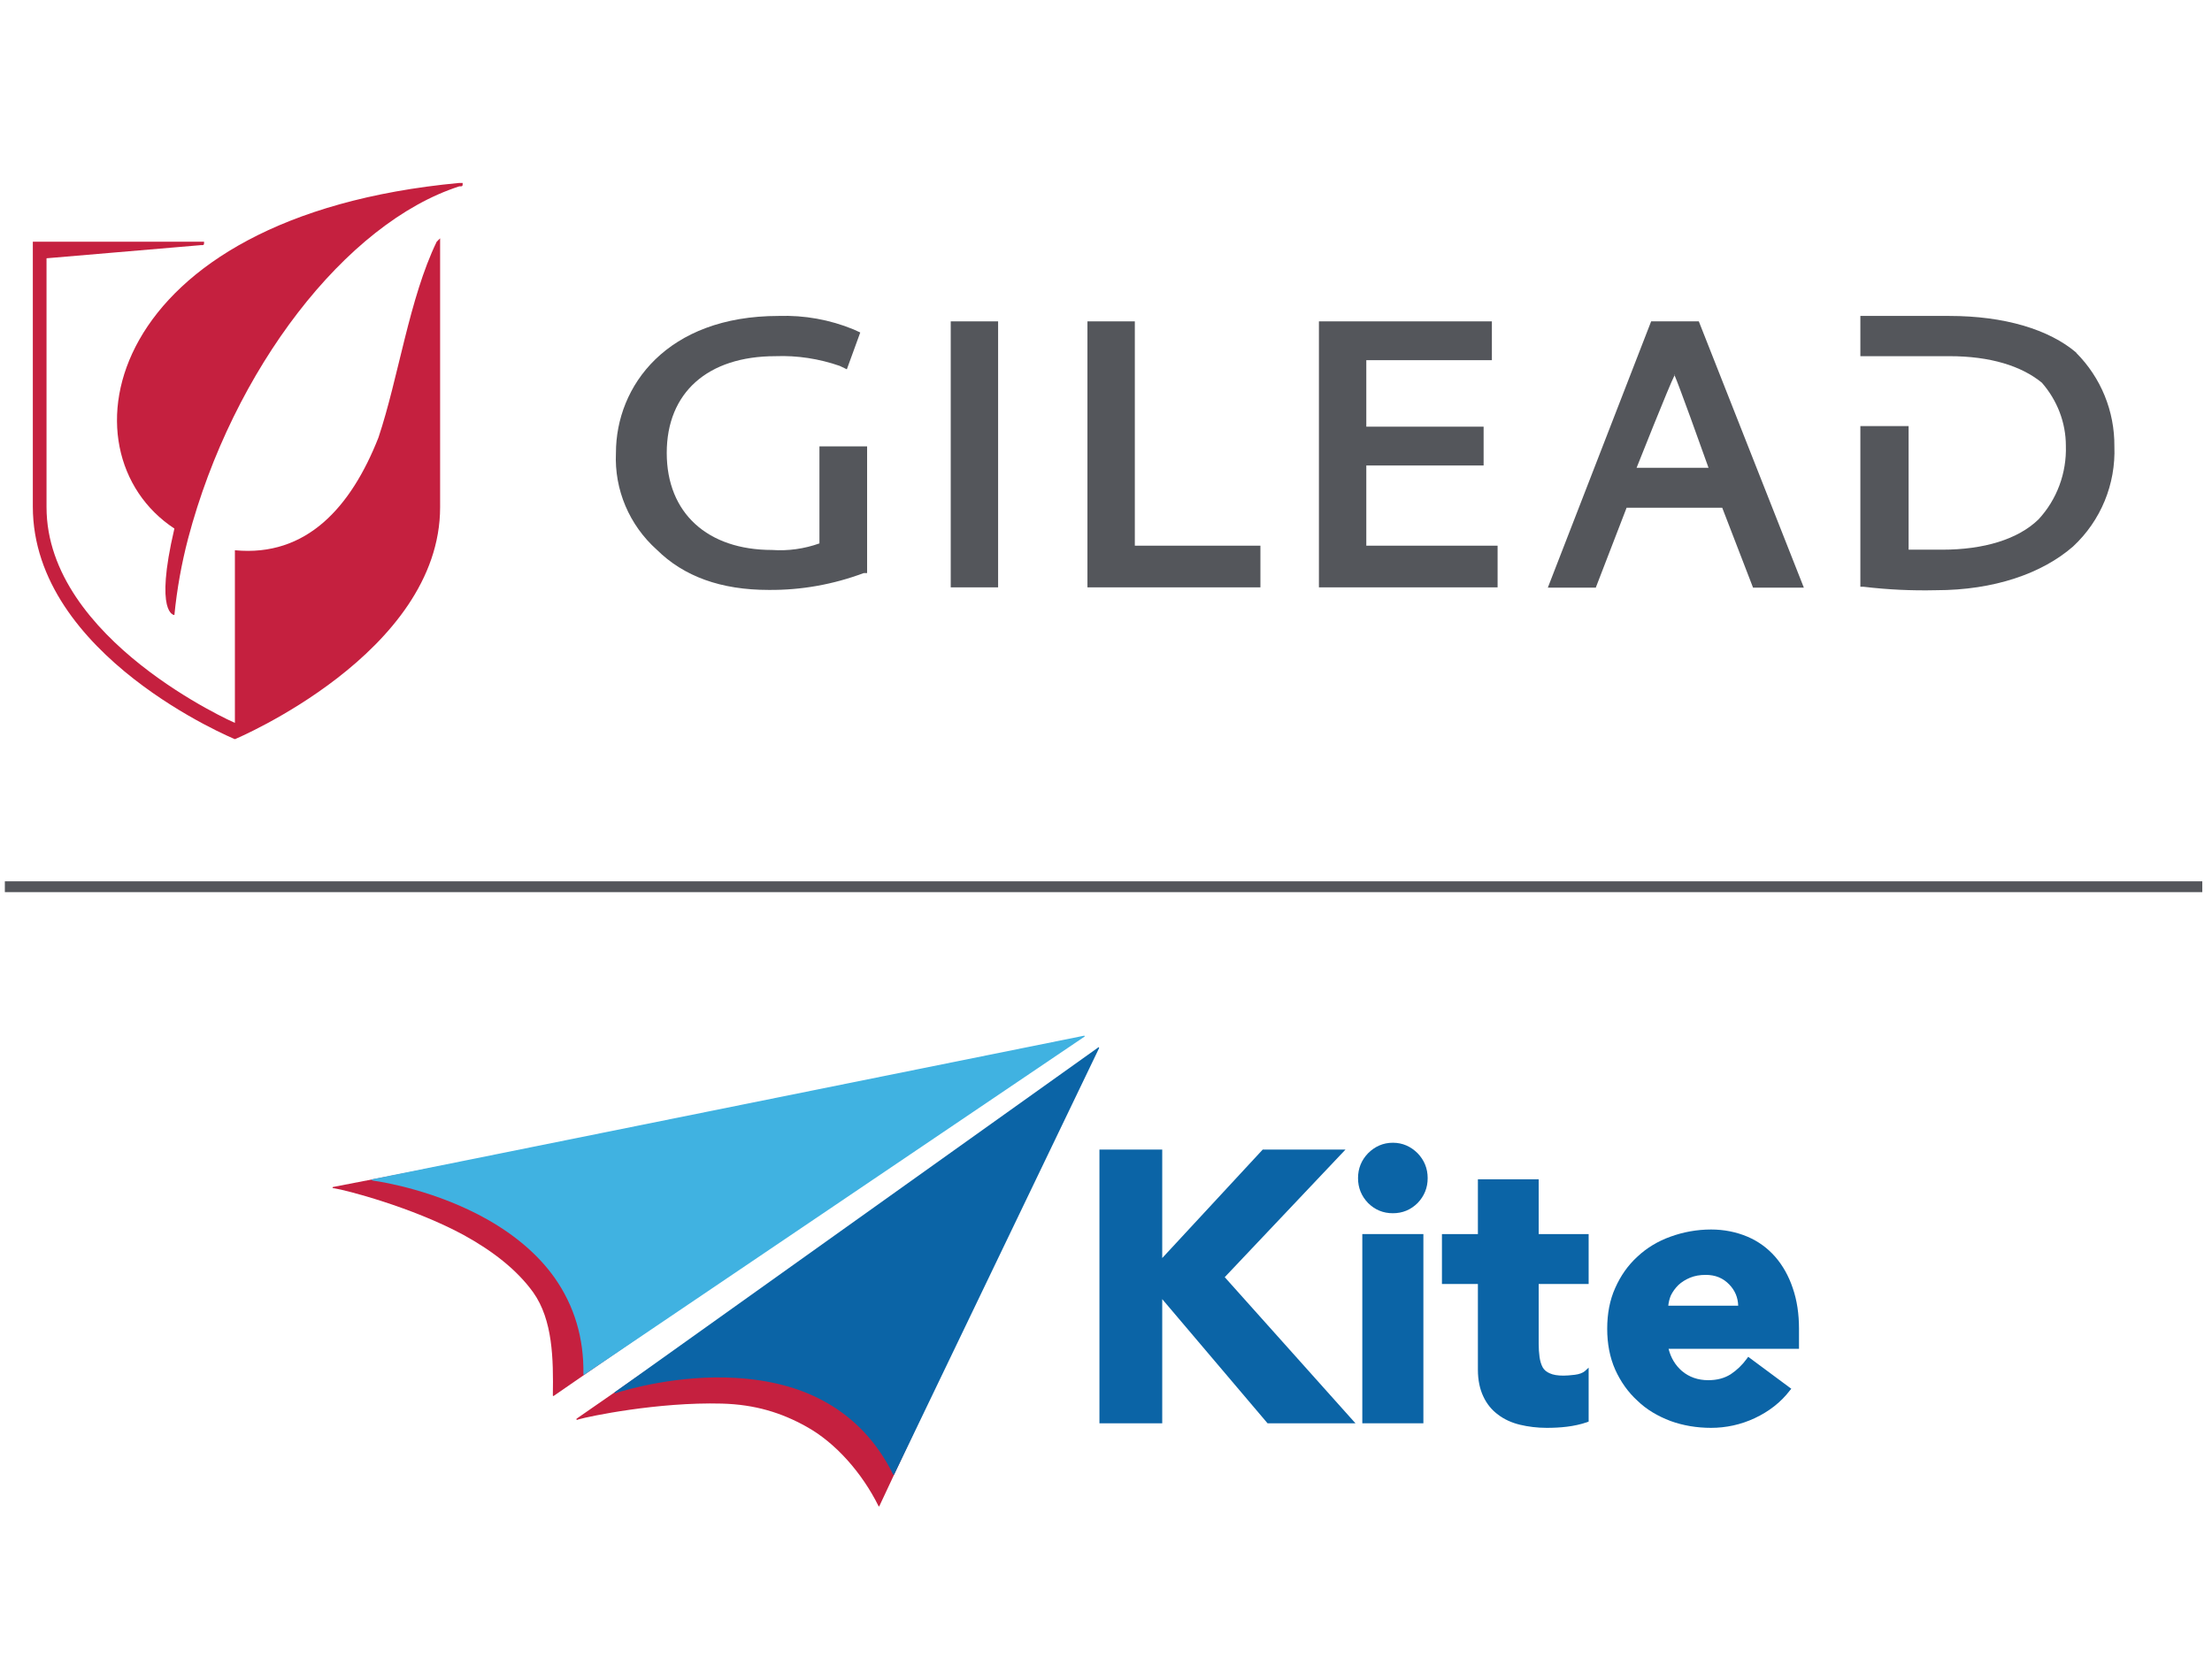 <svg xmlns="http://www.w3.org/2000/svg" viewBox="0 0 775 581" width="775" height="581"><title>GILEAD_KITE_Logo_Stack_RGB_012622</title><style>		.s0 { fill: #54565b } 		.s1 { fill: #c5203f } 		.s2 { fill: #0b64a6 } 		.s3 { fill: #40b2e1 } 	</style><g id="Layer 1"><g id="&lt;Group&gt;"><path id="&lt;Path&gt;" class="s0" d="m287.1 156.4v34c-5.3 1.9-11 2.7-16.6 2.3-22.6 0-36.9-12.9-36.9-34 0-21.1 14.3-33.9 38.1-33.9 7.6-0.3 15.3 0.9 22.5 3.4l2.5 1.2 4.7-12.9-2.4-1.1c-8.3-3.4-17.2-5-26.2-4.7-39.2 0-57 24.6-57 48-0.6 12.9 4.7 25.3 14.3 33.9 9.5 9.4 22.5 14.1 39.2 14.1 11.4 0.1 22.6-1.9 33.3-5.9h1.2v-44.4z"></path></g><path id="&lt;Path&gt;" class="s0" d="m333.1 112.6h16.6v93.2h-16.6z"></path><path id="&lt;Path&gt;" class="s0" d="m397.6 191.2v-78.6h-16.6v93.2h60.6v-14.6z"></path><path id="&lt;Path&gt;" class="s0" d="m478.7 191.2v-28.1h41.1v-13.6h-41.1v-23.3h44v-13.6h-60.6v93.2h62.6v-14.6z"></path><g id="&lt;Group&gt;"><path id="&lt;Compound Path&gt;" fill-rule="evenodd" class="s0" d="m632 205.9h-17.8l-10.8-28h-33.5l-10.8 28h-16.8l36.2-93.3h16.7zm-45.4-74.6q0.1 0.1 0.1 0.2 0.1-0.1 0.1-0.2zm0.1 0.2c-1.8 3.4-13.3 32.4-13.3 32.4h25.2c-2.4-6.8-10.5-29.3-11.9-32.4z"></path><path id="&lt;Path&gt;" class="s0" d="m727.5 123.6c-9.6-8.2-25.3-12.9-44.5-12.9h-31.2v14.1h31.2c14.3 0 25.2 3.4 32.4 9.3 5.4 6.2 8.4 14 8.4 22.1 0.3 9.5-3.1 18.8-9.6 25.8-7.2 7-19.2 10.6-33.7 10.6h-11.8v-43.3h-16.9v56.3h1.2c8.4 1 16.8 1.4 25.3 1.2 20.4 0 37.2-5.9 48-15.3 9.8-9.1 15-21.9 14.5-35.1 0.1-12.3-4.7-24.1-13.4-32.8"></path><path id="&lt;Path&gt;" class="s1" d="m162.1 64.1h-1.2c-125 11.7-140.6 94.3-99.8 121.1-7.1 30.3 0 30.3 0 30.3 0.9-9.1 2.5-18 4.8-26.8 15.7-59.4 55.3-110.6 95-123.4 1.2 0 1.2 0 1.2-1.2"></path><path id="&lt;Path&gt;" class="s1" d="m154.2 84.7v-1.2l-1.2 1.2c-9.6 19.8-13.4 47.7-20.4 68.6-9.6 24.4-25.2 41.9-50.3 39.5v60.5c0 0-66-29-66-75.6v-87.2l54-4.6c1.2 0 1.2 0 1.2-1.2h-60v92.8c0 52.4 70.8 81.5 70.8 81.5 0 0 71.9-30.1 71.9-81.3z"></path></g><g id="&lt;Group&gt;"><path id="&lt;Path&gt;" class="s0" d="m1.7 312.6h769.9v-3.8h-769.9"></path></g><g id="&lt;Group&gt;"><g id="&lt;Group&gt;"><path id="&lt;Path&gt;" class="s2" d="m471.4 402.8h-29l-35.2 38v-38h-22v95.9h22v-43.5l36.9 43.5h30.8l-45.8-51.2z"></path><path id="&lt;Path&gt;" class="s2" d="m488 400.4c-3.4 0-6.3 1.3-8.7 3.7-2.3 2.4-3.5 5.3-3.5 8.7 0 3.4 1.2 6.3 3.5 8.7 2.4 2.4 5.3 3.6 8.7 3.6 3.4 0 6.3-1.2 8.7-3.6 2.3-2.4 3.5-5.3 3.5-8.7 0-3.4-1.2-6.3-3.5-8.7-2.4-2.4-5.3-3.7-8.7-3.7z"></path><path id="&lt;Path&gt;" class="s2" d="m477.3 498.7h21.4v-66.3h-21.4z"></path><path id="&lt;Path&gt;" class="s2" d="m539.1 413.2h-21.3v19.2h-12.6v17.5h12.6v30.1c0 3.6 0.7 6.8 1.9 9.3 1.2 2.6 3 4.8 5.2 6.4 2.1 1.6 4.7 2.8 7.6 3.5 2.9 0.7 6.1 1.1 9.4 1.1 2.3 0 4.7-0.1 7.1-0.4 2.4-0.3 4.8-0.8 7.1-1.6l0.5-0.2v-18.9l-1.3 1.2q-1.2 1-3.5 1.3-2.5 0.3-4 0.3-3.1 0-4.8-0.8-1.7-0.7-2.5-2.1-0.8-1.5-1.1-3.6-0.3-2.1-0.3-4.7v-20.9h17.5v-17.5h-17.5z"></path><path id="&lt;Compound Path&gt;" fill-rule="evenodd" class="s2" d="m630.3 472.6h-45.7c0.8 3.2 2.4 5.8 4.7 7.8 2.5 2.1 5.6 3.2 9.2 3.2 3.1 0 5.7-0.7 7.9-2.1 2.1-1.4 4-3.2 5.6-5.4l0.5-0.7 15.1 11.2-0.5 0.6c-3.2 4.2-7.4 7.4-12.3 9.7-4.9 2.3-10.1 3.4-15.3 3.4-5 0-9.8-0.8-14.2-2.4-4.5-1.7-8.4-4-11.6-7.1-3.3-3-5.9-6.7-7.8-10.9-1.9-4.3-2.8-9.1-2.8-14.3 0-5.3 0.9-10.1 2.8-14.3 1.9-4.3 4.5-8 7.8-11 3.2-3 7.1-5.4 11.6-7 4.4-1.6 9.2-2.5 14.2-2.5 4.6 0 8.9 0.9 12.7 2.5 3.8 1.6 7.1 4 9.8 7.1 2.6 3 4.7 6.7 6.1 10.9 1.5 4.3 2.2 9.1 2.2 14.3zm-42.3-22.3q-1.6 1.6-2.6 3.6-0.7 1.7-0.9 3.6h24.5c-0.1-2.9-1.1-5.3-3.1-7.4-2.2-2.3-4.9-3.4-8.3-3.4q-3.1 0-5.5 1-2.4 1-4.1 2.6z"></path></g><g id="&lt;Group&gt;"><path id="&lt;Path&gt;" class="s1" d="m379.8 373.8l-177.8 123.3c0 0.1-0.1 0.2 0 0.3 0 0.1 0.1 0.1 0.2 0.1q0 0 0.6-0.2c3.4-1 27.7-6.1 50.1-5.5 11.6 0.3 20.9 3.2 29.5 8 10.4 5.7 19.7 16.4 25.4 27.9q0 0.1 0.1 0.1 0.1 0 0.1 0 0.1 0 0.1-0.1l72-153.6q0.1-0.2 0-0.3c-0.1 0-0.2 0-0.3 0z"></path><path id="&lt;Path&gt;" class="s1" d="m371 366.6l-254.3 49.3c-0.1 0-0.2 0.1-0.2 0.2 0 0.1 0.1 0.2 0.2 0.2q0 0 0.6 0.1c3.5 0.5 27 6.5 45.1 16.3 10.2 5.6 18.7 12.2 24.4 20.1 6.9 9.7 7.1 23.4 6.9 36.1q0 0.2 0.1 0.2 0 0 0 0 0.1 0.1 0.2 0l177.2-122.2q0.1-0.1 0-0.2c0-0.1-0.1-0.1-0.2-0.1z"></path><path id="&lt;Path&gt;" class="s2" d="m384.8 367l-169.4 120.8c-0.1 0.1-0.1 0.2 0 0.3 0 0.1 0.1 0.1 0.2 0.1q0 0 0 0 0 0 0.5-0.2c3.5-1.1 21.5-6.4 41.7-5.2 11.7 0.7 21.9 3.3 30.6 8 10.6 5.7 18.9 14.4 24.5 25.8q0.1 0.2 0.2 0.2 0 0 0.1-0.1 0 0 0.1-0.1l71.8-149.4q0-0.1-0.1-0.2c0-0.1-0.2-0.1-0.2 0z"></path><path id="&lt;Path&gt;" class="s3" d="m379.8 362.9l-249.4 50.3c-0.1 0-0.2 0.1-0.2 0.2 0 0.1 0.1 0.2 0.2 0.2q0 0 0.5 0.1c3.6 0.5 22.1 3.6 39.7 13.5 10.1 5.7 18.1 12.6 23.7 20.5 6.9 9.8 10.3 21.1 10.1 33.8q0 0.2 0.1 0.2 0 0 0 0 0.1 0.1 0.2 0l175.3-118.5q0.1-0.1 0-0.2c0-0.1-0.1-0.1-0.2-0.1z"></path></g></g></g><g id="Clearance">	</g></svg>